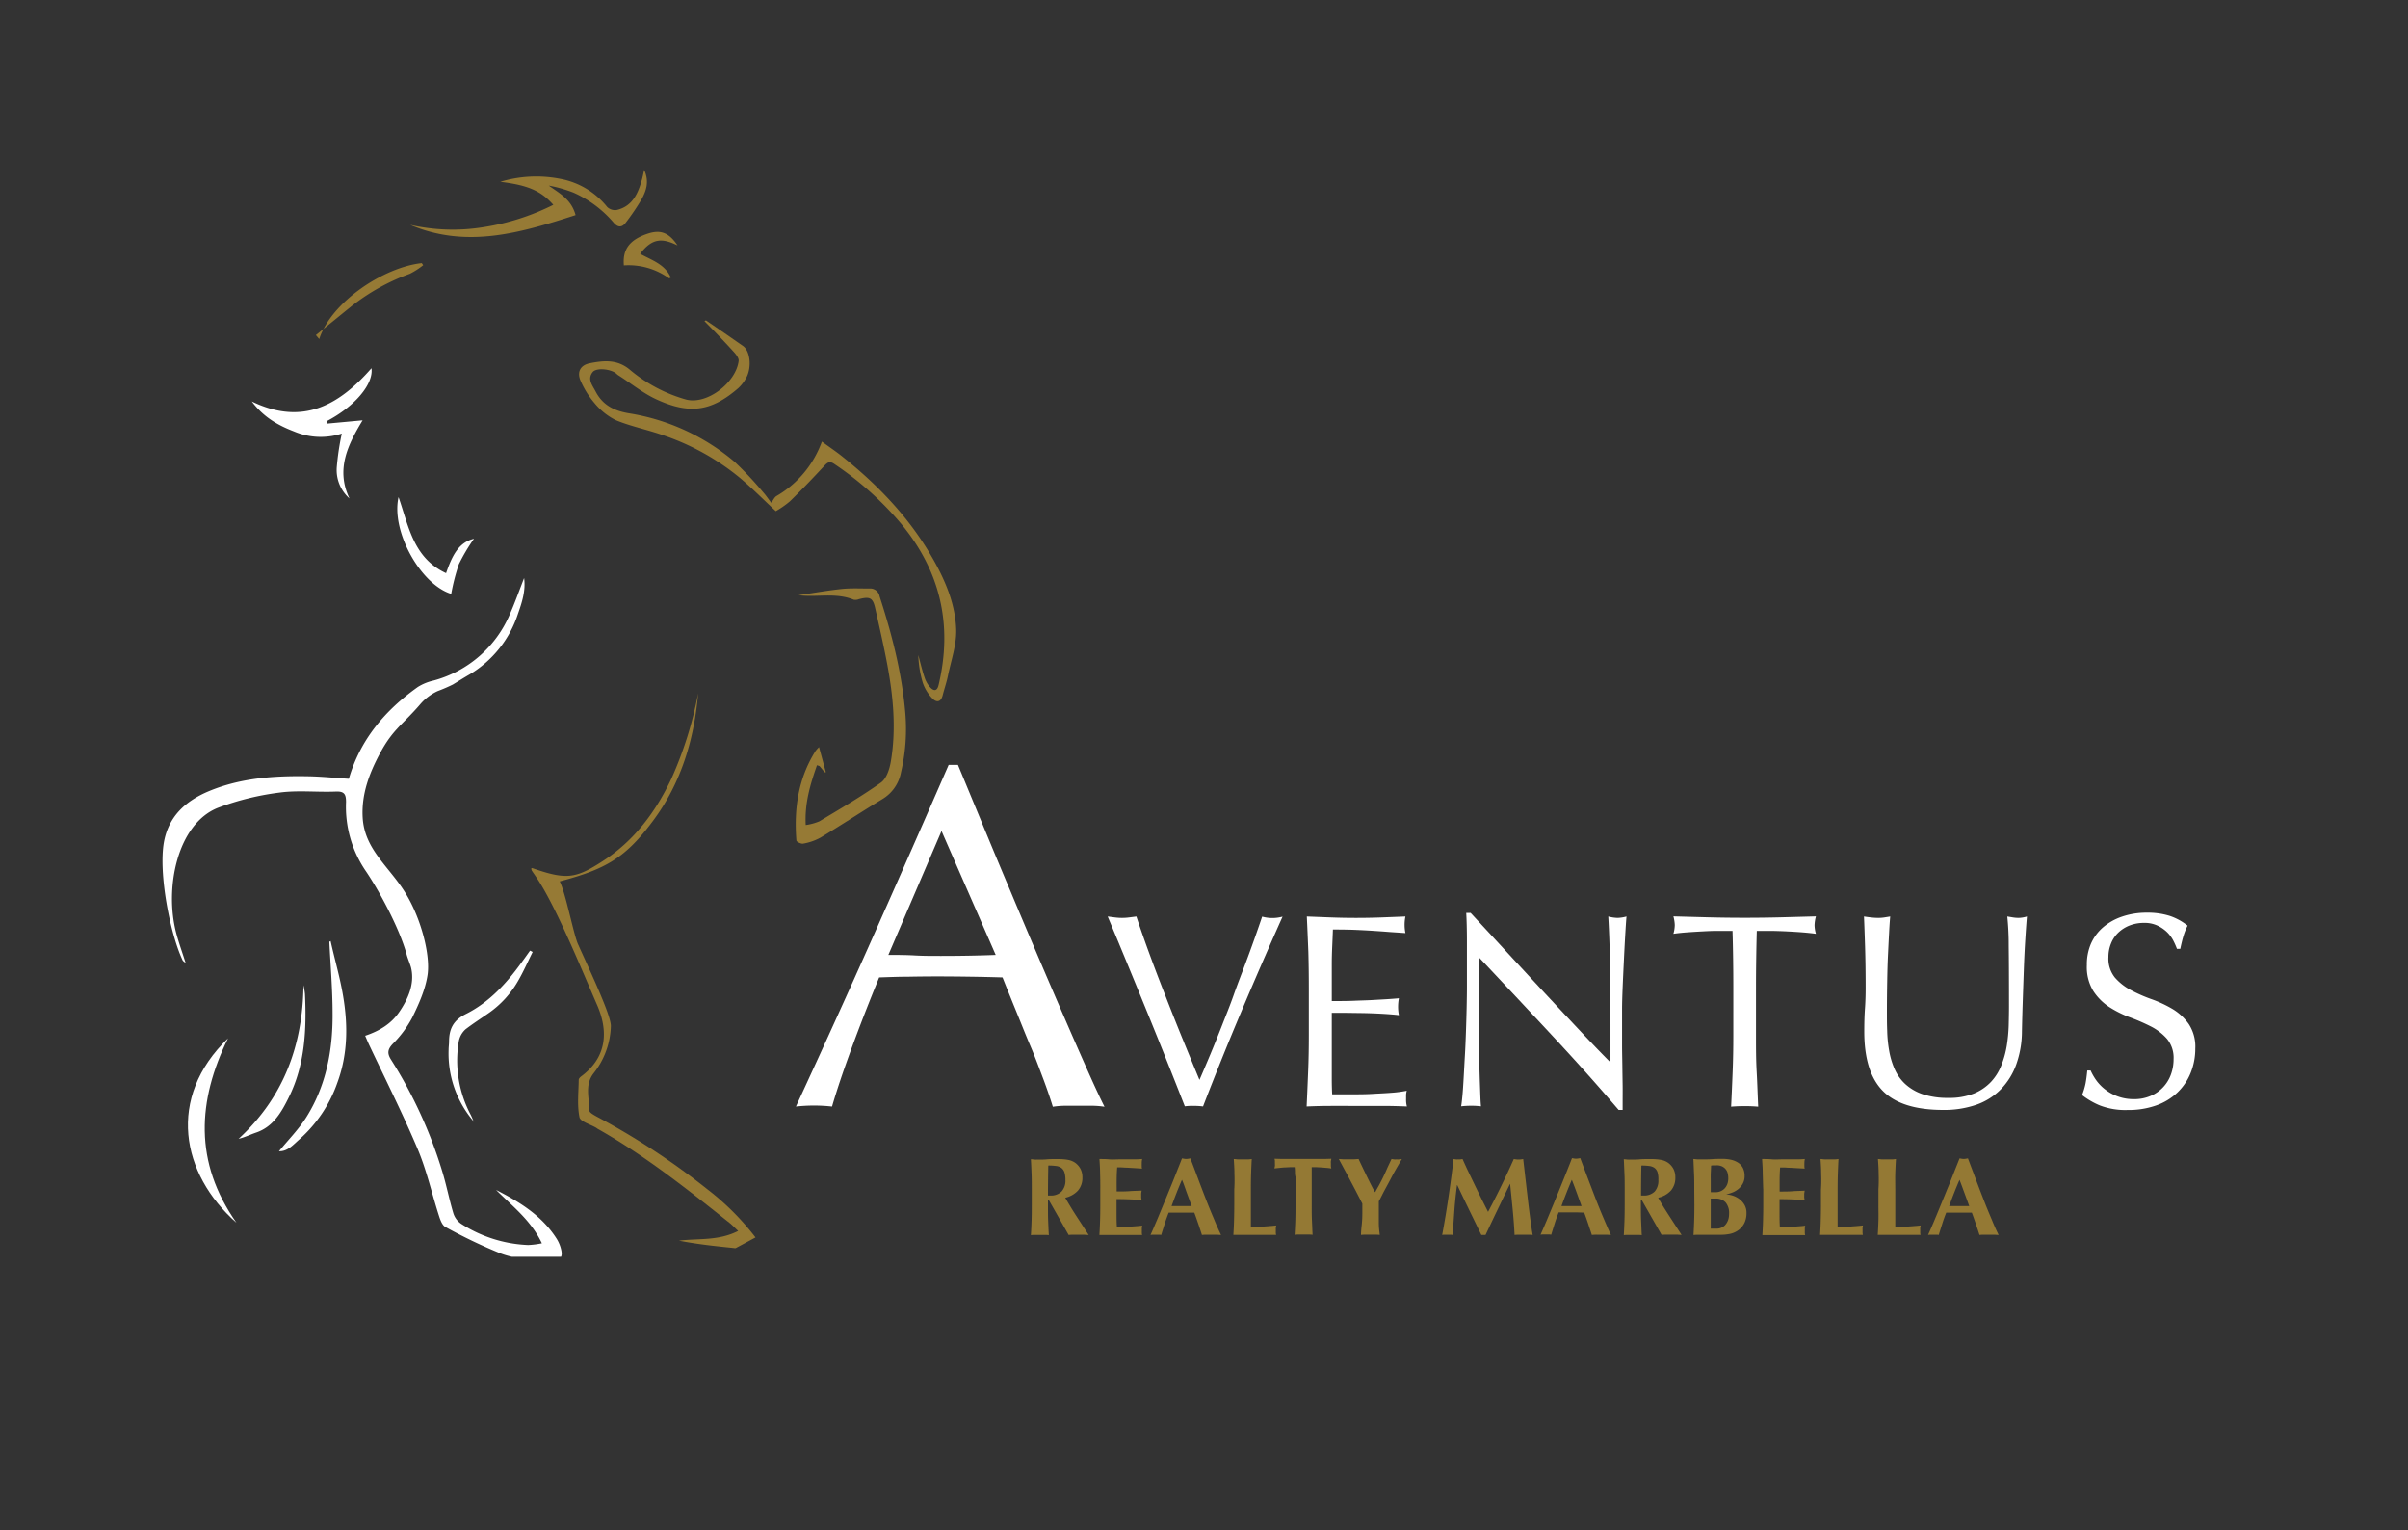 <?xml version="1.0" encoding="UTF-8" standalone="no"?>
<svg
   id="Layer_1_Image"
   data-name="Layer 1 Image"
   viewBox="0 0 600 381.19"
   version="1.1"
   sodipodi:docname="Logo-04.svg"
   inkscape:version="1.2.1 (ef4d3fba62, 2022-07-19, custom)"
   xmlns:inkscape="http://www.inkscape.org/namespaces/inkscape"
   xmlns:sodipodi="http://sodipodi.sourceforge.net/DTD/sodipodi-0.dtd"
   xmlns="http://www.w3.org/2000/svg"
   xmlns:svg="http://www.w3.org/2000/svg">
  <rect x="0" y="0" width="600" height="381.19" fill="#333333" stroke="none"/>
  <sodipodi:namedview
     id="namedview96"
     pagecolor="#ffffff"
     bordercolor="#666666"
     borderopacity="1.0"
     inkscape:showpageshadow="2"
     inkscape:pageopacity="0.0"
     inkscape:pagecheckerboard="0"
     inkscape:deskcolor="#d1d1d1"
     showgrid="false"
     inkscape:zoom="2.1833333"
     inkscape:cx="169.00763"
     inkscape:cy="190.76336"
     inkscape:window-width="1868"
     inkscape:window-height="1016"
     inkscape:window-x="52"
     inkscape:window-y="27"
     inkscape:window-maximized="1"
     inkscape:current-layer="Layer_1_Image" />
  <defs
     id="defs23">
    <style
       id="style18">.cls-1{fill:none;}.cls-2{clip-path:url(#clip-path);}.cls-3,.cls-4{fill-rule:evenodd;}.cls-4{fill:#967a35;}.cls-5{fill:#947934;}</style>
    <clipPath
       id="clip-path">
      <rect
         class="cls-1"
         x="39.54"
         y="42.34"
         width="198.85"
         height="270.71"
         id="rect20" />
    </clipPath>
  </defs>
  <g
     class="cls-2"
     clip-path="url(#clip-path)"
     id="g51">
    <path
       class="cls-3"
       d="M91,258c3.48-1.18,6.42-2.9,8.47-5.91,2.24-3.27,3.85-7,3-10.84-.18-.87-.86-2.41-1.12-3.38-1.85-6.86-7.17-16.46-10.28-21a28.36,28.36,0,0,1-4.85-17.08c0-1.91-.4-2.71-2.53-2.62-4.69.2-9.46-.37-14.07.26a67.43,67.43,0,0,0-15.3,3.78c-10.13,4-13.42,20-10.37,31.37.63,2.35,1.47,4.64,2.32,7.33-.43-.39-.67-.51-.76-.7-3.17-6.71-6-21.62-4.68-29.33,1.16-6.61,5.52-10.45,11.38-12.87,7.92-3.26,16.28-3.8,24.71-3.64,3.32.07,6.62.41,10,.63,2.87-9.85,9.08-17.09,17.17-22.86a12.57,12.57,0,0,1,3.92-1.61,28.76,28.76,0,0,0,19-16.46c1.32-3,2.38-6,3.58-9.08.43,3.08-.5,6-1.51,8.85A27.47,27.47,0,0,1,117,168c-1.41.81-2.78,1.68-4.17,2.52a40.61,40.61,0,0,1-3.78,1.63,12.63,12.63,0,0,0-4.28,3.21c-4.28,5-6.81,6.22-10,12.12-2.7,5-4.72,10.25-4.41,16.09.43,8.1,6.67,12.3,10.74,19,3.92,6.45,6.16,15.41,5.43,20.29-.55,3.68-2.19,7.28-3.84,10.67a27.49,27.49,0,0,1-4.84,6.51c-1.31,1.39-1.39,2.39-.41,3.93a113.46,113.46,0,0,1,12.73,27.73c1.06,3.45,1.74,7,2.78,10.49a5,5,0,0,0,1.9,2.62,33.31,33.31,0,0,0,16.75,5.32,21.4,21.4,0,0,0,3.42-.43c-2.69-5.71-7.35-9.23-11.41-13.29,5.88,3,11.43,6.4,15.08,12.14a8.85,8.85,0,0,1,1.19,3c.26,1.4-.11,2.4-2,2.17-.87-.1-1.85.66-2.71.54-3.48-.53-7.1-.79-10.34-2A128,128,0,0,1,111,305.65c-.79-.41-1.27-1.71-1.59-2.7-1.8-5.56-3.07-11.33-5.32-16.68-3.74-8.86-8.09-17.46-12.19-26.17-.3-.65-.57-1.31-.92-2.12"
       id="path25"
       style="fill:#ffffff" />
    <path
       class="cls-4"
       d="M175.86,79.78C179,81.91,182,84,185.12,86.17c1.83,1.27,2.26,5.38.79,8a9.79,9.79,0,0,1-2,2.56c-6.62,5.72-12.08,6.58-20.36,2.75-3.37-1.55-6.34-4-9.49-6-.31-.19-.54-.49-.85-.67-1.7-1-4.74-1.15-5.55-.1-1.36,1.77-.07,3.23.72,4.76,1.74,3.36,4.47,4.81,8.2,5.46a53.8,53.8,0,0,1,26.49,12.14,86.56,86.56,0,0,1,7.11,7.58c.72.79,1.3,1.7,2,2.59.49-.66.77-1.36,1.28-1.67A25.78,25.78,0,0,0,204.79,110c1.87,1.36,3.58,2.51,5.17,3.79,8.76,7,16.46,15,22.15,24.81,3.27,5.62,5.9,11.62,6.14,18.13.14,3.85-1.27,7.77-2.06,11.63-.33,1.63-.89,3.21-1.3,4.82-.46,1.85-1.62,1.84-2.64.74a10.6,10.6,0,0,1-2.31-3.81,26.78,26.78,0,0,1-1.13-6.93c.52,1.88.95,3.78,1.58,5.62a6.66,6.66,0,0,0,1.53,2.56c.83.81,1.59.77,1.94-.69q5.37-22.47-9.35-40.23a80.07,80.07,0,0,0-16.63-14.87c-1.08-.75-1.63-.47-2.48.46-2.78,3-5.65,6-8.61,8.88a24,24,0,0,1-3.48,2.42c-3.06-2.86-5.86-5.68-8.87-8.23a60.41,60.41,0,0,0-19.25-10.7c-3.88-1.37-8-2.18-11.75-3.74a16,16,0,0,1-5.28-4.22A22.06,22.06,0,0,1,144.73,95c-1.06-2.29-.17-4.06,2.33-4.53,3.39-.65,6.67-1,9.81,1.57a37.42,37.42,0,0,0,14.06,7.48c5.26,1.39,12.46-4.24,13.12-9.61.09-.71-.67-1.66-1.26-2.3C180.42,85,178,82.5,175.53,80l.33-.17"
       id="path27" />
    <path
       class="cls-4"
       d="M139.47,219.55c1.5,3,3.43,13.12,4.54,15.62,2.85,6.37,8.2,17.57,8.2,20.39a19.78,19.78,0,0,1-4.36,11.87c-2.19,2.89-1,6.13-1,9.22,0,.51,1.19,1.13,1.92,1.54a179.68,179.68,0,0,1,27.54,18.1,64.64,64.64,0,0,1,11.94,11.95c-1.72.93-3.31,1.79-4.91,2.64a.74.74,0,0,1-.42,0c-4.58-.47-9.17-.94-13.74-1.84,4.85-.6,9.84.1,14.75-2.42-.9-.83-1.42-1.4-2-1.88-10.59-8.44-21.19-16.88-33-23.55-.13-.07-.24-.18-.36-.25-1.46-.88-4-1.55-4.19-2.68-.6-3-.22-6.18-.18-9.29,0-.29.34-.64.61-.84,6.34-4.7,6.85-11.1,4-17.72-3.51-8-10.19-24.49-15.06-31.71-.4-.6-.82-1.19-1.22-1.79a2.26,2.26,0,0,1-.17-.56c.1-.06.18-.13.23-.12,8.56,3,10.86,2.64,17.67-1.78,7.71-5,13.06-12.1,17-20.41a94.78,94.78,0,0,0,6.7-21.36c-1,11.5-4.2,22.26-11.14,31.64S151,216.49,139.47,219.55"
       id="path29" />
    <path
       class="cls-4"
       d="M205.49,192.38c-.41-.5-.81-1-1.24-1.5-.08-.09-.25-.11-.68-.27-1.64,4.7-3.1,9.38-2.81,14.9a13.76,13.76,0,0,0,3.4-.92c5.19-3.12,10.45-6.18,15.38-9.68,1.35-1,2.09-3.29,2.41-5.11,1.39-8.09.64-16.17-.85-24.17-.88-4.69-1.95-9.34-3-14-.59-2.73-1.32-3.11-4.12-2.37a2.27,2.27,0,0,1-1.27.12c-4.48-1.84-9.12-.54-13.75-1.12,3.59-.53,7.18-1.17,10.79-1.55,2.29-.24,4.61-.1,6.92-.12a2.37,2.37,0,0,1,2.49,1.93c3.07,9.45,5.54,19,6.41,29a47.32,47.32,0,0,1-1.06,14.83,9.87,9.87,0,0,1-4.66,6.71c-5.18,3.14-10.25,6.48-15.44,9.61a14.08,14.08,0,0,1-4.29,1.48c-.5.11-1.65-.46-1.68-.78-.63-7.89.45-15.43,4.75-22.27a9.09,9.09,0,0,1,.89-1c.61,2.24,1.16,4.25,1.7,6.26l-.32,0"
       id="path31" />
    <path
       class="cls-4"
       d="M137.9,51.06c-3.1-3.56-6.44-4.94-13.24-5.77a30.89,30.89,0,0,1,15-.73,19.55,19.55,0,0,1,11.64,7,2.83,2.83,0,0,0,2.36.75c4-.94,5.37-4.22,6.34-7.75.16-.59.28-1.2.51-2.23,1.34,2.95.49,5.27-.71,7.42a56.45,56.45,0,0,1-3.89,5.72c-1,1.32-2,1.16-3,0a28.24,28.24,0,0,0-10-7.48,34.28,34.28,0,0,0-6.18-1.76c2.66,1.92,5.63,3.41,6.69,7.35C129.72,58,116.29,62,102.18,56a47.68,47.68,0,0,0,18,.63,58.94,58.94,0,0,0,17.67-5.6"
       id="path33" />
    <path
       class="cls-3"
       d="M81.49,105.52l8.86-.82c-3.63,6-6.76,12.22-3.27,19.46a9.43,9.43,0,0,1-3.17-7.76A65.29,65.29,0,0,1,85.17,108a17,17,0,0,1-11.85-.5C69.41,106,65.73,104,62.74,100c12.74,6.17,21.82.85,29.82-8.27.56,4-4.26,9.58-11.13,13.17l.06.58"
       id="path35"
       style="fill:#ffffff" />
    <path
       class="cls-3"
       d="M82.39,234.46c1,4.54,2.33,9,3.1,13.63,1.23,7.24,1.18,14.48-1.39,21.49a33.7,33.7,0,0,1-9.44,14.18c-1.64,1.43-3,3.1-5.14,3,2.24-2.75,4.9-5.42,6.85-8.53,4.89-7.82,6.56-16.61,6.5-25.7,0-6-.52-12-.8-17.94l.32-.17"
       id="path37"
       style="fill:#ffffff" />
    <path
       class="cls-3"
       d="M56.82,258.64c-7.62,15.56-8.54,30.82,2.09,45.93-13.79-12.14-17.45-31.13-2.09-45.93"
       id="path39"
       style="fill:#ffffff" />
    <path
       class="cls-3"
       d="M118.12,279.46a26,26,0,0,1-6.34-18c0-.64.1-1.29.11-1.94,0-3.14,1-5.34,4.18-6.93,5.85-2.92,10.21-7.71,14-13,.68-.92,1.35-1.86,2-2.79l.65.33c-1.2,2.41-2.28,4.89-3.63,7.21a24.63,24.63,0,0,1-7.39,8.06c-1.9,1.32-3.86,2.58-5.71,4a5.36,5.36,0,0,0-1.71,3.23,28.83,28.83,0,0,0,3,18.06c.29.56.51,1.15.76,1.73"
       id="path41"
       style="fill:#ffffff" />
    <path
       class="cls-3"
       d="M75.6,245.34a17.66,17.66,0,0,1,.39,2.27c.42,8.84,0,17.61-4,25.68-1.78,3.6-3.84,7.36-8.17,8.83-1.43.49-2.8,1.17-4.37,1.56,11.25-10.37,16-23.3,16.17-38.34"
       id="path43"
       style="fill:#ffffff" />
    <path
       class="cls-3"
       d="M111.15,142.77c1.43-4.1,3-7.63,6.95-8.57a46.85,46.85,0,0,0-3.77,6.35,51.51,51.51,0,0,0-1.9,7.38c-7.65-2.34-15.06-15.68-13.12-24.1,2.53,7.27,3.69,15.18,11.84,18.94"
       id="path45"
       style="fill:#ffffff" />
    <path
       class="cls-4"
       d="M79.55,84.43c3.07-9.3,16.09-17.86,25.54-18.89.12.17.24.34.35.52a18.27,18.27,0,0,1-3.33,2.14,52.12,52.12,0,0,0-14.34,7.93c-3,2.41-6,4.89-9.06,7.34l.84,1"
       id="path47" />
    <path
       class="cls-4"
       d="M168.82,61.13c-3.46-1.66-6.15-2.15-9.31,2.1,2.85,1.57,6.19,2.58,7.63,5.91-.22.09-.39.21-.45.17a17.24,17.24,0,0,0-11.24-3.2c-.36-4,1.44-6.34,5.75-7.84,3.3-1.15,5.44-.41,7.62,2.86"
       id="path49" />
  </g>
  <path
     d="M275.21,275.69a21.71,21.71,0,0,0-3.22-.25h-6.44a21.61,21.61,0,0,0-3.22.25q-.85-2.81-2.31-6.75c-1-2.63-2-5.39-3.23-8.27s-2.37-5.79-3.58-8.75-2.35-5.78-3.41-8.45q-3.88-.12-7.9-.18t-8-.07q-3.78,0-7.42.07c-2.43,0-4.91.1-7.42.18q-3.89,9.48-7,18t-4.74,14.17a40.62,40.62,0,0,0-9,0q9.85-21.28,19.21-42.31t18.85-42.8h2.31q2.91,7,6.32,15.26t6.93,16.59q3.52,8.4,7.05,16.66t6.63,15.38q3.09,7.11,5.59,12.71T275.21,275.69Zm-53.86-37.82c2.11,0,4.3,0,6.57.13s4.46.12,6.56.12q3.41,0,6.81-.06t6.81-.19L234.6,207Z"
     id="path53"
     style="fill:#ffffff" />
  <path
     d="M295.22,275.58q-1.59-4.06-3.86-9.77t-4.85-12.05q-2.58-6.33-5.3-12.93T276,228.3l1.86.24a13.5,13.5,0,0,0,3.44,0l1.85-.24q1.51,4.55,3.34,9.53T290.37,248q2,5.16,4.16,10.46T298.87,269c.82-1.88,1.72-4,2.68-6.29s1.94-4.73,2.92-7.23,2-5,2.93-7.64,1.89-5.08,2.79-7.47,1.71-4.61,2.44-6.67,1.35-3.85,1.86-5.37a9.43,9.43,0,0,0,5.09,0q-5.37,12-10.32,23.74t-9.5,23.54a18.57,18.57,0,0,0-2.27-.14A15.5,15.5,0,0,0,295.22,275.58Z"
     id="path55"
     style="fill:#ffffff" />
  <path
     d="M326,237.11c-.12-2.94-.24-5.87-.38-8.81l6.16.24q3.06.11,6.16.11t6.12-.11l6.13-.24a10.26,10.26,0,0,0,0,4.13l-4-.27c-1.22-.1-2.5-.19-3.85-.28s-2.84-.17-4.44-.24-3.54-.1-5.78-.1c-.05,1.46-.11,2.86-.17,4.19s-.11,2.85-.11,4.55,0,3.53,0,5.23,0,3,0,3.85c2,0,3.83,0,5.44-.07s3.07-.1,4.4-.17l3.68-.21c1.13-.07,2.19-.15,3.2-.24a11.51,11.51,0,0,0-.2,2.14,11.14,11.14,0,0,0,.2,2.06c-1.19-.14-2.58-.25-4.16-.34s-3.17-.15-4.75-.18l-4.47-.06c-1.4,0-2.51,0-3.34,0,0,.41,0,.86,0,1.34s0,1.09,0,1.83v6.81q0,3.91,0,6.47c0,1.7.05,3,.1,3.85h4.82c1.74,0,3.45,0,5.12-.1s3.26-.16,4.75-.28a30.12,30.12,0,0,0,3.89-.51,4.9,4.9,0,0,0-.17,1.06c0,.4,0,.75,0,1.07a6.27,6.27,0,0,0,.21,1.79c-2.06-.09-4.12-.14-6.16-.14H331.83q-3.09,0-6.26.14c.14-2.93.26-5.86.38-8.77s.17-5.89.17-8.92V246.06Q326.12,241.52,326,237.11Z"
     id="path57"
     style="fill:#ffffff" />
  <path
     d="M386.54,257.72q-8.94-9.6-17.89-19.1c0,1.29-.09,3-.14,5.17s-.07,5.09-.07,8.8c0,1,0,2.16,0,3.58s0,2.92.07,4.48.05,3.14.1,4.75.09,3.09.14,4.47.09,2.58.13,3.61.1,1.73.14,2.1a19.81,19.81,0,0,0-2.41-.14,22.22,22.22,0,0,0-2.54.14c.09-.46.19-1.31.31-2.55s.21-2.71.31-4.43.19-3.59.31-5.61.2-4,.27-6.06.13-4,.17-5.92.07-3.65.07-5.16q0-6.6,0-11.36c0-3.16-.08-5.52-.17-7.08h1.1q4.2,4.53,9,9.73t9.49,10.26q4.72,5.06,8.95,9.56t7.4,7.68v-9.36q0-7.23-.1-14.08t-.45-12.9a10,10,0,0,0,2.34.35,9.64,9.64,0,0,0,2.2-.35c-.09,1-.19,2.53-.31,4.54s-.23,4.18-.34,6.47-.22,4.54-.31,6.75-.14,4-.14,5.3v4.13c0,1.56,0,3.18,0,4.88s.05,3.41.07,5.13.05,3.33.07,4.82,0,2.78,0,3.88v2.28h-1Q395.5,267.32,386.54,257.72Z"
     id="path59"
     style="fill:#ffffff" />
  <path
     d="M431.69,231.88l-3.75,0c-1.31,0-2.62.07-3.93.14s-2.57.15-3.78.24-2.31.21-3.27.35a8.33,8.33,0,0,0,.34-2.21,9.43,9.43,0,0,0-.34-2.13l8.88.24q4.34.11,8.88.11t8.87-.11l8.88-.24a9.53,9.53,0,0,0-.34,2.2,8.16,8.16,0,0,0,.34,2.14c-1-.14-2.05-.25-3.27-.35s-2.47-.17-3.78-.24-2.62-.11-3.92-.14l-3.76,0c-.13,4.73-.2,9.47-.2,14.25V258c0,3,0,6,.17,9s.24,5.83.38,8.67c-1.06-.09-2.18-.14-3.37-.14s-2.32.05-3.38.14q.21-4.26.38-8.67c.12-2.94.17-5.92.17-9V246.13C431.89,241.35,431.83,236.61,431.69,231.88Z"
     id="path61"
     style="fill:#ffffff" />
  <path
     d="M500.58,250.67q0-9.78-.07-15.07a68.82,68.82,0,0,0-.35-7.3l1.45.24a9.17,9.17,0,0,0,1.38.11,7.45,7.45,0,0,0,2.06-.35c-.14,1.61-.27,3.52-.41,5.75s-.26,4.61-.35,7.15-.18,5.17-.27,7.85-.16,5.29-.21,7.81a24.59,24.59,0,0,1-1.41,8.26,17.22,17.22,0,0,1-3.82,6.19,15.84,15.84,0,0,1-6.09,3.86,24.32,24.32,0,0,1-8.29,1.31q-10.32,0-15-4.68T464.52,257c0-2.16.05-4.07.17-5.75s.17-3.38.17-5.12q0-5.79-.14-10.26t-.27-7.57c.55.09,1.14.17,1.79.24a16.49,16.49,0,0,0,1.79.11,10.17,10.17,0,0,0,1.47-.11l1.48-.24q-.14,1.51-.27,4c-.09,1.63-.18,3.47-.28,5.54s-.16,4.29-.2,6.67-.07,4.87-.07,7.44c0,1.56,0,3.17.07,4.85a32.41,32.41,0,0,0,.48,4.88,20.05,20.05,0,0,0,1.34,4.55A11.21,11.21,0,0,0,474.7,270a12.17,12.17,0,0,0,4.34,2.55,19.46,19.46,0,0,0,6.47.93,16.29,16.29,0,0,0,6.36-1.1,12.25,12.25,0,0,0,4.23-2.89,13,13,0,0,0,2.58-4.13,23.57,23.57,0,0,0,1.35-4.89,39.82,39.82,0,0,0,.48-5.09C500.55,253.65,500.58,252.09,500.58,250.67Z"
     id="path63"
     style="fill:#ffffff" />
  <path
     d="M522.36,269.15a11.22,11.22,0,0,0,2.27,2.3,11.44,11.44,0,0,0,7.12,2.34,10.16,10.16,0,0,0,4.1-.79,9.17,9.17,0,0,0,5.06-5.3,11.09,11.09,0,0,0,.68-3.89,7.42,7.42,0,0,0-1.61-5,13.41,13.41,0,0,0-4-3.1,49,49,0,0,0-5.2-2.27,27,27,0,0,1-5.19-2.58,13.7,13.7,0,0,1-4-4,11.41,11.41,0,0,1-1.61-6.47,13,13,0,0,1,1-5.26,11.52,11.52,0,0,1,3-4.1,14.22,14.22,0,0,1,4.72-2.68,18.66,18.66,0,0,1,6.19-1,18.27,18.27,0,0,1,5.71.79,14.32,14.32,0,0,1,4.48,2.44,14.74,14.74,0,0,0-1,2.48c-.27.87-.55,2-.82,3.3h-.83a18,18,0,0,0-.93-2.1,8.39,8.39,0,0,0-1.58-2.1,8.82,8.82,0,0,0-2.38-1.61,7.53,7.53,0,0,0-3.3-.66,9.86,9.86,0,0,0-3.54.62,8.66,8.66,0,0,0-2.83,1.76,7.6,7.6,0,0,0-1.85,2.72,8.82,8.82,0,0,0-.66,3.44,7.49,7.49,0,0,0,1.62,5.09,13.82,13.82,0,0,0,4,3.13,38.47,38.47,0,0,0,5.19,2.27,29.89,29.89,0,0,1,5.2,2.44,13.36,13.36,0,0,1,4,3.72A10.23,10.23,0,0,1,547,261.2a16,16,0,0,1-1.13,6,14.05,14.05,0,0,1-3.31,4.93,14.67,14.67,0,0,1-5.3,3.23,20.69,20.69,0,0,1-7.12,1.14,17.75,17.75,0,0,1-6.92-1.14,19.08,19.08,0,0,1-4.43-2.58,17.51,17.51,0,0,0,.86-2.86c.16-.85.31-1.93.44-3.27h.83A13.88,13.88,0,0,0,522.36,269.15Z"
     id="path65"
     style="fill:#ffffff" />
  <path
     class="cls-5"
     d="M261.12,299v1.13c0,1.52,0,2.87.05,4.06s.09,2.34.17,3.48a8,8,0,0,0-1-.06h-2.48a8.12,8.12,0,0,0-1,.06c.08-1.14.13-2.3.17-3.48s.05-2.54.05-4.06v-3.75c0-1.52,0-2.88-.05-4.06s-.09-2.37-.17-3.56c.32,0,.65.07,1,.09s.78,0,1.24,0,1.06,0,1.69-.06,1.42-.07,2.36-.07c.7,0,1.29,0,1.79.05a9.75,9.75,0,0,1,1.28.17,4.25,4.25,0,0,1,.93.29,5.08,5.08,0,0,1,.76.42,4.59,4.59,0,0,1,1.31,1.5,4.48,4.48,0,0,1,.48,2.14,4.81,4.81,0,0,1-1.1,3.27,6,6,0,0,1-3.17,1.79q1.32,2.34,2.84,4.67t3,4.61c-.43,0-.84-.06-1.24-.06h-2.49c-.42,0-.83,0-1.26.06L261.37,299Zm4.35-5.07a6.23,6.23,0,0,0-.25-1.93,2.23,2.23,0,0,0-.76-1.08,2.8,2.8,0,0,0-1.32-.48,13.65,13.65,0,0,0-1.94-.11c-.05,2.49-.08,5-.08,7.48a1.76,1.76,0,0,0,.31,0l.29,0a3.74,3.74,0,0,0,2.78-1A4,4,0,0,0,265.47,293.88Z"
     id="path67" />
  <path
     class="cls-5"
     d="M274.11,292.27c0-1.18-.09-2.37-.16-3.56.82,0,1.64,0,2.45.08s1.62,0,2.45,0c1.35,0,2.56,0,3.62,0s1.76-.06,2.13-.09a5.08,5.08,0,0,0-.11,1.15,6,6,0,0,0,0,.69c0,.17,0,.35.08.55l-1.75-.11-1.84-.11c-.6,0-1.14-.06-1.61-.08l-1,0c-.08,1-.12,2-.13,3s0,2,0,3c1.19,0,2.27,0,3.23-.08s2-.08,3-.14c-.06.31-.09.55-.11.72a4.28,4.28,0,0,0,0,.52,3.42,3.42,0,0,0,0,.45c0,.16.06.39.1.68-2.09-.17-4.18-.25-6.25-.25,0,.59,0,1.18,0,1.76s0,1.18,0,1.77c0,1.19,0,2.34.09,3.44,1,0,2.09,0,3.13-.09s2.11-.14,3.17-.27c0,.2-.06.38-.08.55a6,6,0,0,0,0,.69,6.21,6.21,0,0,0,0,.69,2,2,0,0,0,.08.41l-1.83,0-3,0h-4.36l-.94,0-.53,0c.07-1.14.12-2.3.16-3.48s.06-2.54.06-4.06v-3.75C274.17,294.81,274.15,293.45,274.11,292.27Z"
     id="path69" />
  <path
     class="cls-5"
     d="M304.25,307.62c-.44,0-.85-.06-1.25-.06h-2.34a11.46,11.46,0,0,0-1.17.06c-.29-.9-.59-1.82-.91-2.75s-.64-1.88-1-2.81l-1.76,0-1.76,0-1.43,0-1.43,0c-.37.93-.71,1.87-1,2.81s-.6,1.85-.86,2.75a3.55,3.55,0,0,0-.64-.06h-1.31a4.76,4.76,0,0,0-.72.06c.22-.48.52-1.14.88-2s.78-1.8,1.22-2.87l1.41-3.42c.51-1.22,1-2.46,1.52-3.71s1-2.47,1.48-3.69.94-2.33,1.34-3.38l.52.09a2.78,2.78,0,0,0,1.05,0l.52-.09,1.89,5q1,2.67,2,5.24t2,4.89C303.13,305.25,303.72,306.55,304.25,307.62Zm-9.74-13.74c-.48,1.1-.93,2.19-1.35,3.26s-.83,2.17-1.24,3.29h5c-.4-1.12-.8-2.21-1.2-3.29S295,295,294.51,293.88Z"
     id="path71" />
  <path
     class="cls-5"
     d="M307.58,292.27c0-1.18-.09-2.37-.16-3.56.31,0,.65.07,1,.09s.78,0,1.24,0,.87,0,1.24,0,.7-.06,1-.09c-.07,1.19-.12,2.38-.16,3.56s-.06,2.54-.06,4.06v3.75c0,1,0,2.05,0,3s0,1.82,0,2.54c1,0,2.09,0,3.14-.09s2.1-.14,3.16-.27c0,.2-.06.38-.08.55a6,6,0,0,0,0,.69,6.21,6.21,0,0,0,0,.69,3,3,0,0,0,.08.41l-1.83,0-3,0h-4.36l-.93,0-.54,0c.07-1.14.13-2.3.16-3.48s.06-2.54.06-4.06v-3.75C307.64,294.81,307.62,293.45,307.58,292.27Z"
     id="path73" />
  <path
     class="cls-5"
     d="M322.66,291.73a8,8,0,0,0-.07-1l-1,0-1.29.07c-.46,0-.93.06-1.41.11s-.92.09-1.32.15c0-.2.07-.4.1-.61s0-.4,0-.6,0-.41,0-.61-.06-.4-.1-.6l1.69.05,1.54,0,1.71,0h4.43l1.7,0,1.5,0,1.58-.05c0,.2-.07.4-.1.6s0,.41,0,.61,0,.4,0,.6.06.41.1.61c-.37-.06-.78-.11-1.24-.15s-.91-.08-1.36-.11l-1.28-.07-1,0a2.77,2.77,0,0,0,0,.39c0,.16,0,.35,0,.57v8.35c0,1.52,0,2.87.06,4.06s.09,2.34.16,3.48a8,8,0,0,0-1-.06h-2.48a8,8,0,0,0-1,.06c.07-1.14.13-2.3.17-3.48s.05-2.54.05-4.06v-6.89C322.67,292.66,322.67,292.17,322.66,291.73Z"
     id="path75" />
  <path
     class="cls-5"
     d="M343.65,295.16c.36-.67.72-1.37,1.07-2.1s.69-1.48,1-2.22l1-2.13c.2,0,.41.07.62.09a4.63,4.63,0,0,0,.65,0,4.73,4.73,0,0,0,.65,0l.67-.09c-.31.51-.7,1.19-1.17,2s-1,1.74-1.5,2.71-1.07,2-1.61,3-1,2-1.47,2.82c0,.44,0,.89,0,1.33s0,.91,0,1.37c0,.93,0,1.86,0,2.78s.11,1.88.24,2.89a11.46,11.46,0,0,0-1.17-.06h-2.34a11.17,11.17,0,0,0-1.17.06c0-.85.1-1.71.19-2.59a25.94,25.94,0,0,0,.14-2.64c0-.42,0-.85,0-1.28s0-.86,0-1.28c-.46-.92-1-1.94-1.58-3.07s-1.18-2.23-1.73-3.29-1.08-2-1.55-2.89-.81-1.49-1-1.87l1.24.09c.4,0,.82,0,1.24,0s.83,0,1.22,0l1.23-.09c.31.68.66,1.43,1.06,2.25s.78,1.64,1.17,2.43.74,1.5,1.07,2.14.6,1.12.8,1.43h.06C342.91,296.43,343.28,295.83,343.65,295.16Z"
     id="path77" />
  <path
     class="cls-5"
     d="M362.39,301.45c-.14,2.06-.29,4.11-.44,6.17a3.68,3.68,0,0,0-.66-.06H360a3.66,3.66,0,0,0-.65.06q.88-4.74,1.57-9.42t1.27-9.49l.56.09a3.48,3.48,0,0,0,.57,0,3.2,3.2,0,0,0,.52,0l.58-.09c.49,1.1,1,2.22,1.55,3.36s1.09,2.27,1.63,3.39,1.08,2.24,1.62,3.32,1.06,2.11,1.56,3.09q1.65-3.09,3.29-6.46t3.12-6.7a6.31,6.31,0,0,0,1.19.13,6.1,6.1,0,0,0,1.15-.13c.19,1.58.38,3.27.59,5.09s.42,3.59.62,5.33.41,3.35.61,4.85.38,2.72.55,3.64a10.37,10.37,0,0,0-1.12-.06h-2.24a11.41,11.41,0,0,0-1.16.06q-.13-2.83-.45-6.14c-.21-2.2-.43-4.39-.65-6.55h-.05c-1.05,2.16-2.07,4.29-3.08,6.38s-2,4.2-3,6.31l-.27,0-.26,0-.26,0-.26,0c-1-2.06-2-4.11-3-6.17s-2-4.14-3-6.25h-.06C362.76,297.31,362.54,299.4,362.39,301.45Z"
     id="path79" />
  <path
     class="cls-5"
     d="M401.4,307.62c-.44,0-.86-.06-1.25-.06h-2.34a11.17,11.17,0,0,0-1.17.06l-.91-2.75c-.31-.94-.64-1.88-1-2.81L393,302l-1.77,0-1.43,0-1.43,0c-.37.93-.71,1.87-1,2.81s-.59,1.85-.85,2.75a3.66,3.66,0,0,0-.65-.06h-1.3a4.66,4.66,0,0,0-.72.06c.22-.48.51-1.14.88-2s.77-1.8,1.21-2.87l1.42-3.42c.5-1.22,1-2.46,1.51-3.71s1-2.47,1.49-3.69.93-2.33,1.33-3.38l.53.09a2.73,2.73,0,0,0,1,0l.53-.09q.87,2.34,1.88,5t2,5.24c.67,1.72,1.34,3.35,2,4.89S400.87,306.55,401.4,307.62Zm-9.75-13.74c-.47,1.1-.92,2.19-1.34,3.26s-.84,2.17-1.24,3.29h5c-.4-1.12-.8-2.21-1.19-3.29S392.09,295,391.65,293.88Z"
     id="path81" />
  <path
     class="cls-5"
     d="M408.86,299v1.13c0,1.52,0,2.87.06,4.06s.09,2.34.16,3.48a8,8,0,0,0-1-.06h-2.48a8,8,0,0,0-1,.06c.07-1.14.12-2.3.16-3.48s.06-2.54.06-4.06v-3.75c0-1.52,0-2.88-.06-4.06s-.09-2.37-.16-3.56c.31,0,.65.07,1,.09s.78,0,1.24,0,1.06,0,1.7-.06,1.41-.07,2.35-.07c.7,0,1.29,0,1.79.05a9.75,9.75,0,0,1,1.28.17,4.34,4.34,0,0,1,.94.29,5.52,5.52,0,0,1,.75.42,4.59,4.59,0,0,1,1.31,1.5,4.48,4.48,0,0,1,.48,2.14,4.81,4.81,0,0,1-1.1,3.27,6,6,0,0,1-3.17,1.79C414,299.9,415,301.46,416,303s2,3.09,3,4.61c-.42,0-.84-.06-1.24-.06h-2.49c-.41,0-.83,0-1.25.06L409.11,299Zm4.35-5.07A5.94,5.94,0,0,0,413,292a2.22,2.22,0,0,0-.75-1.08,2.84,2.84,0,0,0-1.33-.48,13.56,13.56,0,0,0-1.94-.11c-.05,2.49-.08,5-.08,7.48a1.87,1.87,0,0,0,.32,0l.29,0a3.75,3.75,0,0,0,2.78-1A4.07,4.07,0,0,0,413.21,293.88Z"
     id="path83" />
  <path
     class="cls-5"
     d="M422.16,296.33c0-1.52,0-2.88-.06-4.06s-.09-2.37-.16-3.56c.31,0,.65.07,1,.09s.78,0,1.24,0c.79,0,1.62,0,2.48-.06s1.69-.07,2.48-.07a9.92,9.92,0,0,1,2.26.24,5.52,5.52,0,0,1,1.76.76,3.47,3.47,0,0,1,1.14,1.32,4.31,4.31,0,0,1,.4,1.94,3.82,3.82,0,0,1-.47,1.94,4.45,4.45,0,0,1-1.14,1.35,5.48,5.48,0,0,1-1.46.84,8.41,8.41,0,0,1-1.42.42v.05a6.45,6.45,0,0,1,1.49.29,5.35,5.35,0,0,1,1.62.81,4.83,4.83,0,0,1,1.31,1.42,3.92,3.92,0,0,1,.54,2.11,5.46,5.46,0,0,1-.54,2.53,4.85,4.85,0,0,1-1.43,1.7,5.56,5.56,0,0,1-2,.93,11.1,11.1,0,0,1-2.4.26c-.73,0-1.42,0-2.05,0s-1.3,0-2,0h-1.53a10.28,10.28,0,0,0-1.25.06c.07-1.14.12-2.3.16-3.48s.06-2.54.06-4.06Zm8.47-2.83a5.18,5.18,0,0,0-.15-1.26,2.54,2.54,0,0,0-1.41-1.7,3.15,3.15,0,0,0-1.38-.26h-.84a3.27,3.27,0,0,0-.51.07c0,.68-.06,1.37-.08,2.06s0,1.29,0,1.76,0,1,0,1.42,0,.92,0,1.39h1.24a3.08,3.08,0,0,0,1.14-.22,3,3,0,0,0,1-.64,3.14,3.14,0,0,0,.72-1.09A4.07,4.07,0,0,0,430.63,293.5Zm.2,8.89a4.13,4.13,0,0,0-.87-2.88,3.26,3.26,0,0,0-2.52-.95l-.66,0h-.52c0,.38,0,.78,0,1.2s0,.9,0,1.47,0,.89,0,1.35,0,.91,0,1.35,0,.84,0,1.21,0,.67,0,.91l.71,0h.8a2.75,2.75,0,0,0,1.16-.25,2.67,2.67,0,0,0,1-.73,3.88,3.88,0,0,0,.66-1.17A4.54,4.54,0,0,0,430.83,302.39Z"
     id="path85" />
  <path
     class="cls-5"
     d="M439.22,292.27c0-1.18-.09-2.37-.16-3.56.82,0,1.64,0,2.45.08s1.62,0,2.45,0c1.36,0,2.56,0,3.62,0s1.76-.06,2.13-.09a5.08,5.08,0,0,0-.11,1.15,6,6,0,0,0,0,.69c0,.17,0,.35.08.55L448,291l-1.84-.11c-.6,0-1.13-.06-1.61-.08l-1,0q-.11,1.51-.12,3c0,1,0,2,0,3,1.19,0,2.27,0,3.24-.08s2-.08,3-.14c-.05.31-.09.55-.11.72a4.28,4.28,0,0,0,0,.52,3.42,3.42,0,0,0,0,.45c0,.16.06.39.1.68q-3.14-.26-6.25-.25c0,.59,0,1.18,0,1.76s0,1.18,0,1.77c0,1.19,0,2.34.08,3.44,1,0,2.09,0,3.14-.09s2.1-.14,3.16-.27c0,.2-.06.38-.08.55a6,6,0,0,0,0,.69,6.21,6.21,0,0,0,0,.69,2,2,0,0,0,.08.41l-1.83,0-3,0h-4.36l-.94,0-.53,0c.07-1.14.13-2.3.16-3.48s.06-2.54.06-4.06v-3.75C439.28,294.81,439.26,293.45,439.22,292.27Z"
     id="path87" />
  <path
     class="cls-5"
     d="M453.78,292.27c0-1.18-.09-2.37-.16-3.56.31,0,.65.07,1,.09s.78,0,1.24,0,.87,0,1.24,0,.7-.06,1-.09c-.07,1.19-.12,2.38-.16,3.56s-.06,2.54-.06,4.06v3.75c0,1,0,2.05,0,3s0,1.82,0,2.54c1,0,2.09,0,3.14-.09s2.1-.14,3.16-.27c0,.2-.06.38-.08.55a6,6,0,0,0,0,.69,6.21,6.21,0,0,0,0,.69,3,3,0,0,0,.08.41l-1.83,0-3,0h-4.37l-.93,0-.54,0c.07-1.14.13-2.3.16-3.48s.06-2.54.06-4.06v-3.75C453.84,294.81,453.82,293.45,453.78,292.27Z"
     id="path89" />
  <path
     class="cls-5"
     d="M468.1,292.27c0-1.18-.09-2.37-.17-3.56.32,0,.65.07,1,.09s.78,0,1.24,0,.87,0,1.24,0,.71-.06,1-.09c-.07,1.19-.13,2.38-.17,3.56s0,2.54,0,4.06v3.75c0,1,0,2.05,0,3s0,1.82,0,2.54c1.05,0,2.1,0,3.14-.09s2.1-.14,3.17-.27c0,.2-.07.38-.09.55s0,.39,0,.69,0,.52,0,.69a1.93,1.93,0,0,0,.09.41l-1.83,0-3,0h-4.36l-.94,0-.54,0c.08-1.14.13-2.3.17-3.48s0-2.54,0-4.06v-3.75C468.15,294.81,468.14,293.45,468.1,292.27Z"
     id="path91" />
  <path
     class="cls-5"
     d="M498,307.62c-.44,0-.85-.06-1.25-.06H494.4a11.46,11.46,0,0,0-1.17.06c-.29-.9-.59-1.82-.91-2.75s-.64-1.88-1-2.81l-1.76,0-1.76,0-1.43,0-1.43,0c-.37.93-.71,1.87-1,2.81s-.6,1.85-.86,2.75a3.55,3.55,0,0,0-.64-.06h-1.31a4.76,4.76,0,0,0-.72.06c.22-.48.52-1.14.89-2s.77-1.8,1.21-2.87l1.41-3.42c.51-1.22,1-2.46,1.52-3.71s1-2.47,1.48-3.69.94-2.33,1.34-3.38l.52.09a2.78,2.78,0,0,0,1.05,0l.52-.09,1.89,5q1,2.67,2,5.24t2,4.89C496.88,305.25,497.46,306.55,498,307.62Zm-9.74-13.74c-.48,1.1-.93,2.19-1.35,3.26s-.83,2.17-1.24,3.29h5c-.4-1.12-.8-2.21-1.2-3.29S488.69,295,488.25,293.88Z"
     id="path93" />
</svg>

